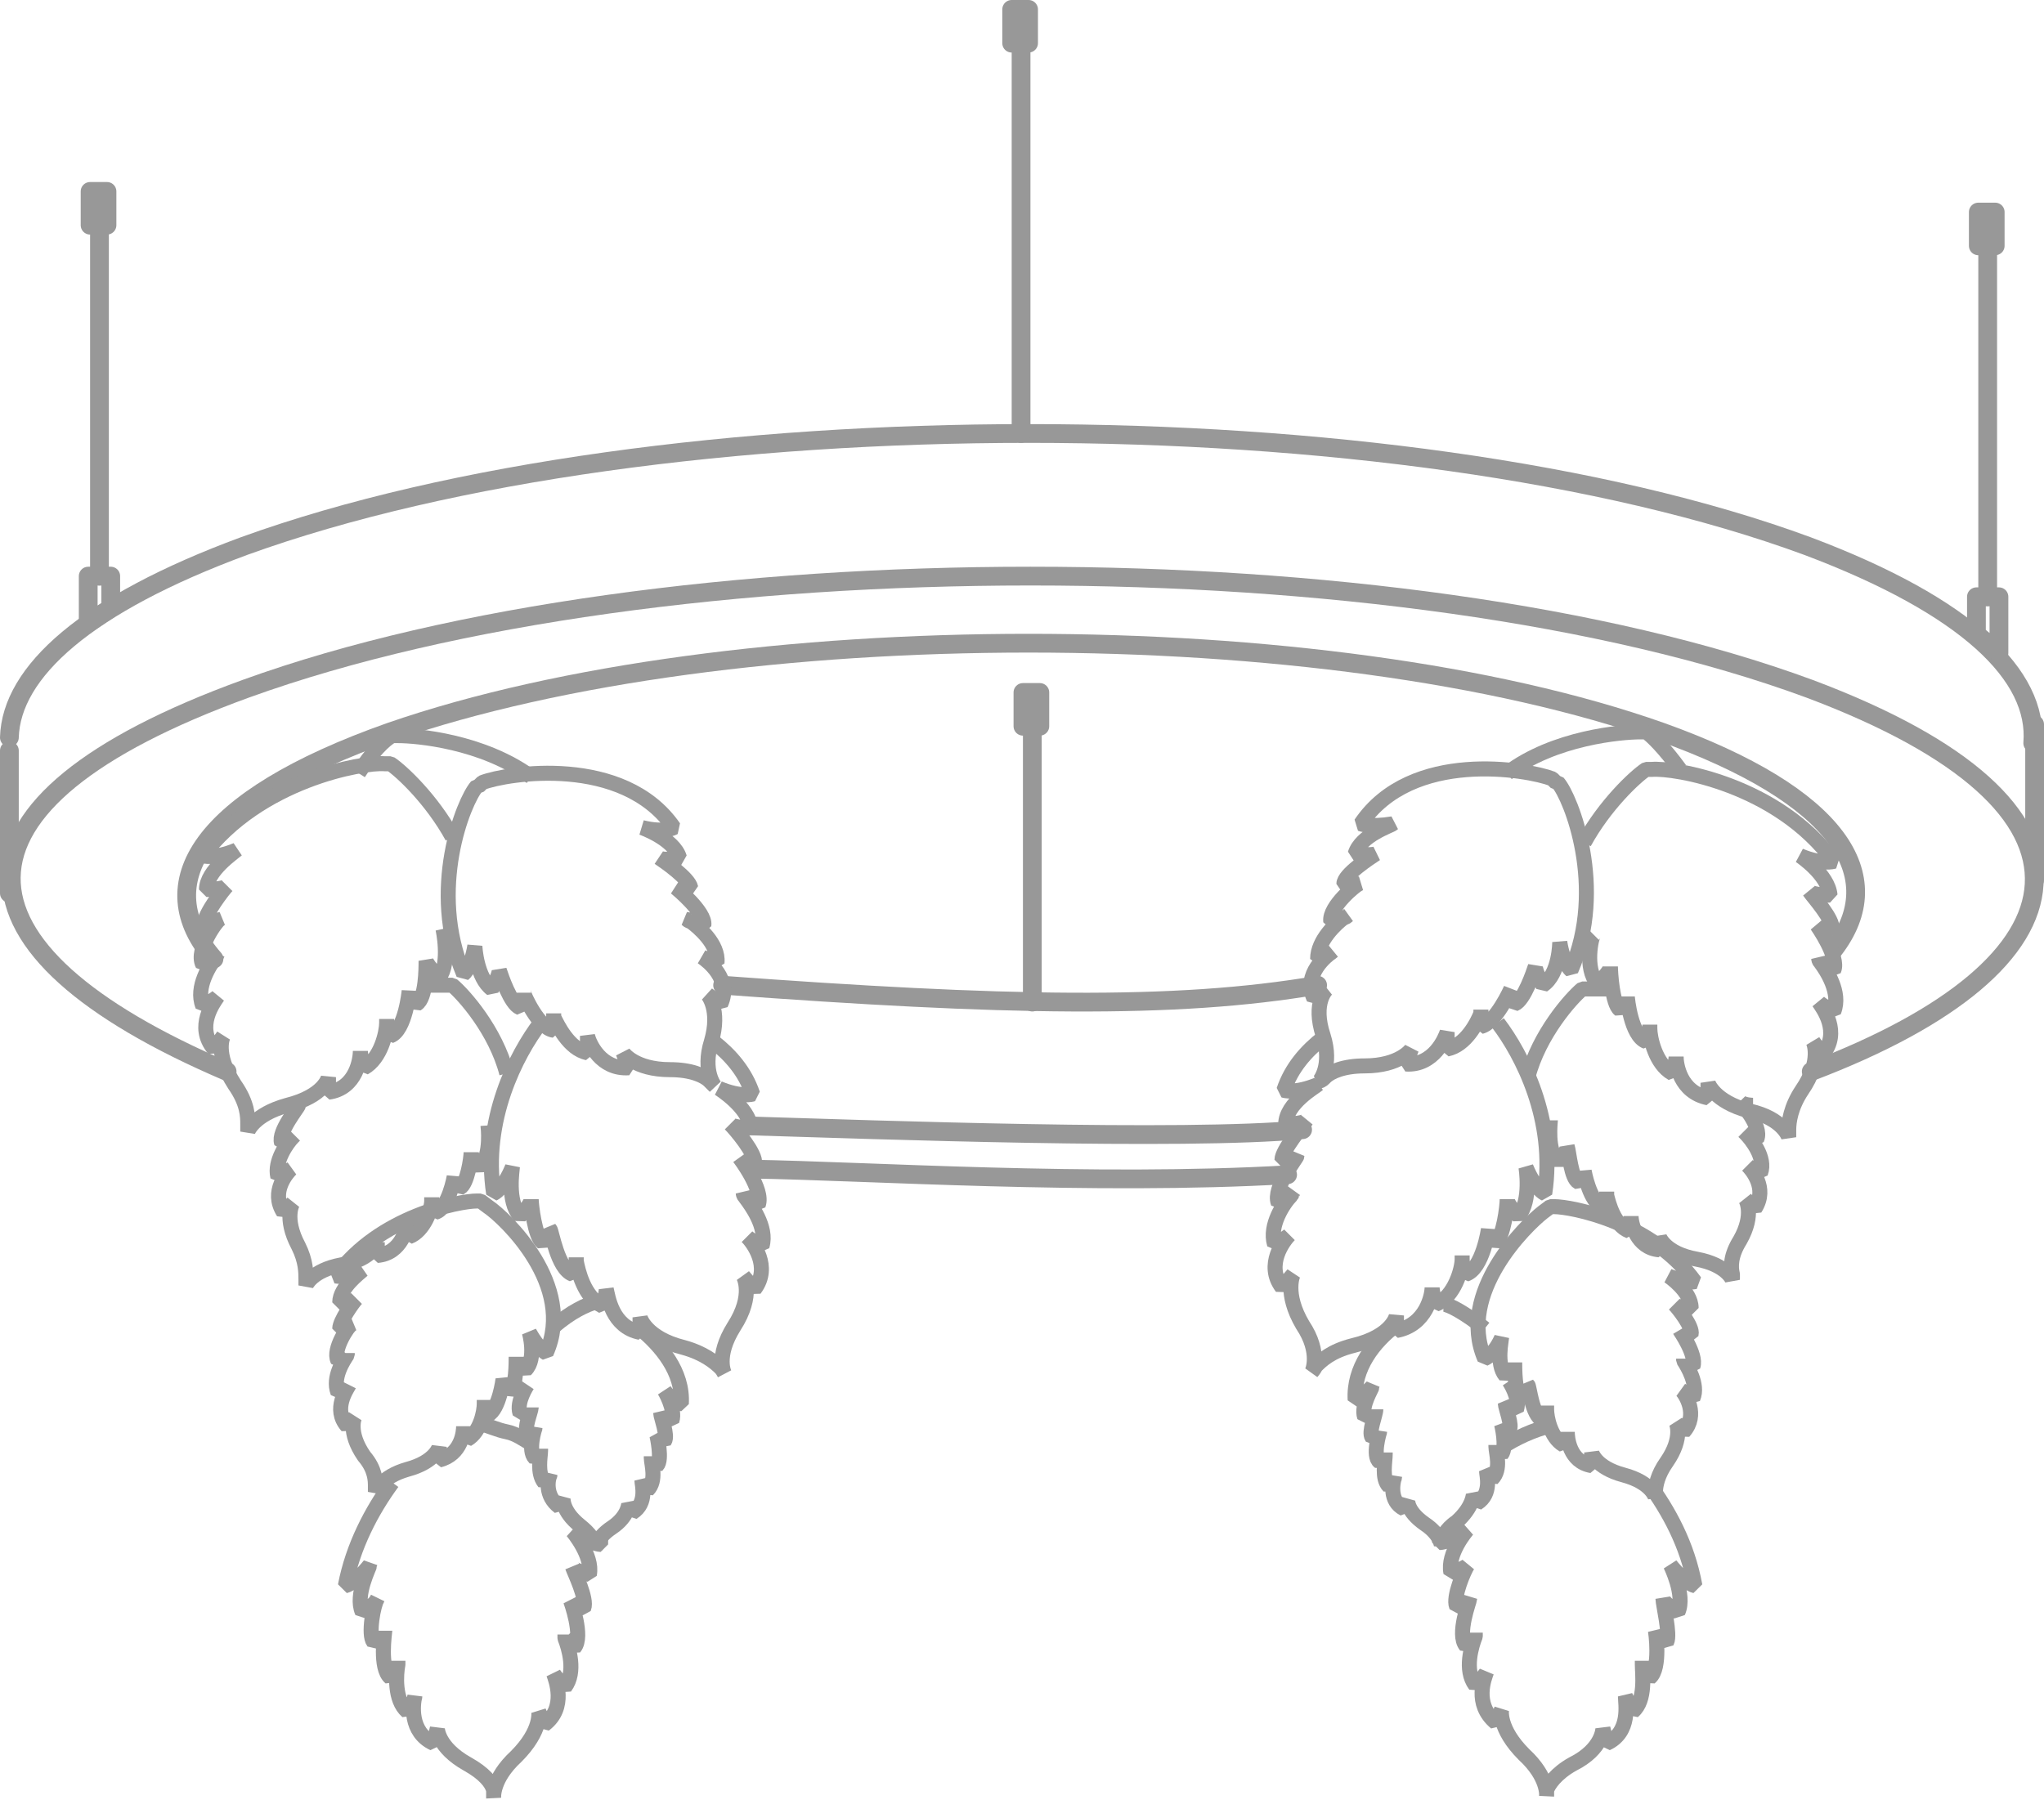 <?xml version="1.0" encoding="UTF-8"?>
<svg xmlns="http://www.w3.org/2000/svg" version="1.1" viewBox="0 0 108.9 95.9">
  <defs>
    <style>
      .cls-1 {
        stroke-linejoin: bevel;
        stroke-width: .8px;
      }

      .cls-1, .cls-2 {
        fill: none;
        stroke: #989898;
      }

      .cls-2 {
        stroke-linecap: round;
        stroke-linejoin: round;
      }
    </style>
  </defs>
  <!-- Generator: Adobe Illustrator 28.6.0, SVG Export Plug-In . SVG Version: 1.2.0 Build 709)  -->
  <g>
    <g id="uuid-321b0be4-5681-4a5e-a9f1-73b2668ae1c3">
      <g id="uuid-2e206b59-8fba-4dd8-ba23-589965a3eeb6">
        <path class="cls-2" d="M96.5,57.1c15-5.7,16.7-14.1-.1-20.4-21.7-8-61.2-8-83.3,0-16.8,6.1-16.2,13.9-1,20.4"/>
        <path class="cls-2" d="M40,62.3c6.2.1,18.2.9,28.6.3"/>
        <path class="cls-2" d="M97.7,50.6c3-3.9.3-8.2-9.2-11.6h0c-17.8-6.3-49.5-6.3-67.7,0-10.2,3.6-12.9,8.1-9.4,12.1"/>
        <path class="cls-2" d="M40,60c6.6.2,23,.8,29.4.2"/>
        <path class="cls-2" d="M108.3,39.6c.3-3.6-3.5-7.3-12-10.5-21.7-8-61.2-8-83.3,0C4.6,32.2.6,35.8.5,39.3"/>
        <path class="cls-2" d="M96.9,43.8"/>
        <path class="cls-2" d="M38.5,52.5c14.9,1.1,24.1,1.3,31.7,0"/>
        <polygon class="cls-2" points="5.9 32.4 4.7 33.2 4.7 30.7 5.9 30.7 5.9 32.4"/>
        <rect class="cls-2" x="4.8" y="10.2" width=".9" height="1.8"/>
        <line class="cls-2" x1="5.3" y1="12.4" x2="5.3" y2="30.7"/>
        <line class="cls-2" x1=".5" y1="47.6" x2=".5" y2="40"/>
        <line class="cls-2" x1="108.4" y1="46.9" x2="108.4" y2="38.6"/>
        <polygon class="cls-2" points="106.5 34.8 105.3 33.8 105.3 31.8 106.5 31.8 106.5 34.8"/>
        <rect class="cls-2" x="105.4" y="11.3" width=".9" height="1.8"/>
        <line class="cls-2" x1="105.9" y1="13.6" x2="105.9" y2="31.8"/>
        <rect class="cls-2" x="53.9" y=".5" width=".9" height="1.8"/>
        <line class="cls-2" x1="54.4" y1="2.7" x2="54.4" y2="23.1"/>
        <rect class="cls-2" x="54.5" y="36.9" width=".9" height="1.8"/>
        <line class="cls-2" x1="55" y1="39.1" x2="55" y2="53.4"/>
      </g>
      <g>
        <g>
          <path class="cls-1" d="M80.4,73.6c0,0,.6.9.4,1.5,0,0-.5-.2-.6-.3,0,0,0,0,0,0,0,0,0,0,0,0,0,.2.4,1.2.2,1.4,0,0-.3-.1-.4-.3,0,0,.3,1.2,0,1.6,0,0-.2-.2-.3-.4,0,0,0-.1,0-.1,0,0,0,0,0,.1,0,.3.3,1.2-.2,1.7,0,0-.2-.3-.3-.4,0,0,0,0,0,0,0,0,0,0,0,0,0,.2.3,1.2-.5,1.7l-.2-.5s0,.7-.9,1.5c-.6.4-.8.9-.8,1.1,0,.1,0,.2,0,.2h0s0-.6-.9-1.2c-1-.7-.9-1.3-.9-1.3l-.2.5c-.8-.4-.6-1.4-.5-1.7,0,0,0,0,0,0,0,0,0,0,0,0,0,.2-.3.5-.3.5-.4-.4-.2-1.3-.2-1.7,0,0,0,0,0-.1,0,0,0,0,0,.1,0,.2-.3.4-.3.4-.4-.3,0-1.6,0-1.6,0,.2-.4.3-.4.3-.2-.3.2-1.2.2-1.5,0,0,0,0,0,0,0,0,0,0,0,0,0,.2-.6.4-.6.4-.2-.6.4-1.5.4-1.6-.6.6-.9.7-.9.7-.1-1.7,1-3.1,2.2-4"/>
          <path class="cls-1" d="M76.9,69.5c.3,0,1.2.5,2.2,1.3"/>
        </g>
        <path class="cls-1" d="M79.8,54.5c1.3,1.7,3.1,5.2,2.5,9.1,0,0-.5-.2-1-1.4,0,0,.3,1.8-.4,2.6,0,0-.6-.6-.6-.9h0s0,0,0,0c0,.4-.2,2-.6,2.3,0,0-.4-.4-.4-.7,0,0-.3,2.1-1.2,2.4,0,0-.2-.4-.2-.8,0-.1,0-.2,0-.2,0,0,0,.1,0,.2,0,.5-.4,2-1.4,2.4,0,0-.2-.6-.2-.9h0c0,0,0,0,0,0,0,.4-.3,2-1.9,2.3v-.8c0,0-.2,1.1-2.3,1.6-1.2.3-1.7.8-2,1.1-.1.2-.2.3-.2.3,0,0,0,0,0,0,0,0,.5-1-.5-2.5-1-1.7-.5-2.7-.5-2.7l-.6.7c-.9-1.2.1-2.5.4-2.8,0,0,0,0,0,0,0,0,0,0,0,0-.2.2-.8.5-.8.5-.3-1,.5-2.2.9-2.6,0,0,0-.1.1-.2,0,0,0,0-.1.2-.3.2-.7.4-.7.4-.3-.8,1-2.4,1-2.5-.2.2-.8.2-.8.2,0-.5,1.1-1.8,1.3-2.1,0,0,0,0,0,0,0,0,0,0,0,0-.2.2-1.1.2-1.1.2,0-1.1,1.6-2,1.7-2.1-1.2.5-1.8.3-1.8.3.4-1.2,1.2-2.1,2.1-2.8"/>
        <path class="cls-1" d="M84.4,44.9c1.1-2,2.7-3.5,3.3-3.9h0c0,0,0,0,.1,0,0,0,0,0,0,0,0,0,0,0,.2,0,1.2-.1,6.7.8,9.7,4.9,0,0-.6.2-1.8-.3,0,0,1.5,1,1.6,2.1,0,0-.9,0-1.1-.2,0,0,0,0,0,0,0,0,0,0,0,0,.2.3,1.3,1.5,1.2,2,0,0-.6,0-.8-.2,0,0,1.2,1.7.9,2.4,0,0-.4-.2-.7-.4,0,0-.1-.2-.1-.2,0,0,0,.1.1.2.3.4,1.1,1.6.7,2.6,0,0-.6-.3-.8-.5,0,0,0,0,0,0,0,0,0,0,0,0,.2.3,1.2,1.6.2,2.8l-.5-.7s.5,1-.6,2.6c-.6.9-.7,1.7-.7,2.1,0,.2,0,.3,0,.4h0s-.3-1-2.1-1.4c-1.9-.5-2.2-1.5-2.2-1.5v.8c-1.5-.3-1.7-1.8-1.7-2.2h0c0,0,0,0,0,0,0,.3-.2.9-.2.9-.9-.5-1.2-1.9-1.2-2.4,0,0,0-.1,0-.2,0,0,0,0,0,.2,0,.3-.2.7-.2.7-.8-.3-1-2.3-1-2.4,0,.3-.4.7-.4.7-.4-.3-.5-2-.5-2.3h0c0,0,0,0,0,0,0,.3-.7.9-.7.9-.7-.8-.3-2.5-.2-2.6"/>
        <path class="cls-1" d="M82.9,41.7c0,0,.1,0,.1,0,0,0,0,0,0,0,0,0,0,0,0,0,.7.8,2.6,5.6.7,10,0,0-.4-.3-.6-1.5,0,0,0,1.7-.9,2.3,0,0-.4-.7-.4-1,0,0,0,0,0,0,0,0,0,0,0,0-.1.3-.6,1.8-1.1,2,0,0-.3-.5-.2-.8,0,0-.8,1.8-1.6,2,0,0,0-.4,0-.7,0-.1,0-.2,0-.2,0,0,0,.1,0,.2-.2.5-.8,1.7-1.8,1.9,0,0,0-.6,0-.9,0,0,0,0,0,0,0,0,0,0,0,0-.1.3-.7,1.8-2.2,1.7l.3-.8s-.6.9-2.5.9c-1.1,0-1.8.3-2.1.6-.1.1-.2.2-.3.2,0,0,0,0,0,0,0,0,.7-.8.2-2.4-.6-1.8.2-2.5.2-2.5l-.7.5c-.6-1.3.7-2.3,1-2.5,0,0,0,0,0,0h0c-.2.2-.8.4-.8.4,0-1,1-1.9,1.4-2.2,0,0,.1,0,.2-.1,0,0,0,0-.2.1-.3.2-.7.2-.7.2-.1-.8,1.4-2,1.5-2-.3.2-.8,0-.8,0,0-.5,1.4-1.4,1.7-1.6,0,0,0,0,0,0,0,0,0,0,0,0-.3.1-1.1,0-1.1,0,.3-1,1.9-1.5,2-1.6-1.2.2-1.7,0-1.7,0,2.7-4,8.9-2.9,10.2-2.4h0Z"/>
        <g>
          <path class="cls-1" d="M93.4,58.9s-.5,0-.7-.2c0,0,1.2,1.3.9,2,0,0-.4-.1-.6-.3,0,0-.1-.1-.1-.1,0,0,0,0,.1.1.3.3,1.1,1.3.8,2.1,0,0-.5-.2-.7-.4,0,0,0,0,0,0,0,0,0,0,0,0,.2.2,1.1,1.2.4,2.3l-.5-.5s.5.8-.3,2.2c-.5.8-.5,1.4-.4,1.8,0,.2,0,.3,0,.3h0s-.3-.8-1.9-1.1c-1.7-.3-2-1.2-2-1.2v.7c-1.2-.1-1.5-1.4-1.5-1.8h0c0,0,0,0,0,0,0,.2-.1.8-.1.8-.8-.3-1.1-1.5-1.2-1.9,0,0,0-.1,0-.2,0,0,0,0,0,.2,0,.3-.2.6-.2.6-.7-.2-1-1.9-1-1.9,0,.3-.3.6-.3.6-.4-.2-.5-1.6-.6-1.9h0c0,0,0,0,0,0,0,.3-.5.8-.5.8-.6-.6-.4-2.1-.4-2.2,0,.2-.2.4-.2.6"/>
          <path class="cls-1" d="M81.4,57.4c.6-2.3,2.3-4.2,2.9-4.7h0s0,0,.1,0c0,0,0,0,0,0,0,0,0,0,.1,0,.2,0,.7,0,1.3,0"/>
        </g>
        <path class="cls-1" d="M82.6,64.3s0,0,.1,0c0,0,0,0,0,0,0,0,0,0,.1,0,.9,0,5.2.8,7.5,4,0,0-.4.1-1.4-.3,0,0,1.2.8,1.2,1.7,0,0-.7,0-.9-.2,0,0,0,0,0,0,0,0,0,0,0,0,.2.2,1,1.2.9,1.6,0,0-.5,0-.6-.2,0,0,.9,1.3.7,1.9,0,0-.3-.1-.5-.3,0,0,0-.1,0-.1,0,0,0,0,0,.1.2.3.8,1.3.5,2,0,0-.4-.3-.6-.4,0,0,0,0,0,0,0,0,0,0,0,0,.2.2.9,1.3.1,2.2l-.4-.5s.4.8-.5,2.1c-.5.7-.6,1.3-.6,1.6,0,.2,0,.2,0,.3h0s-.2-.8-1.7-1.2c-1.5-.4-1.7-1.2-1.7-1.2v.7c-1.2-.2-1.3-1.5-1.3-1.8h0c0,0,0,0,0,0,0,.2-.2.7-.2.7-.7-.4-.9-1.5-.9-1.9v-.2.2c0,.3-.2.6-.2.6-.6-.3-.7-1.8-.8-1.9,0,.3-.4.6-.4.6-.3-.2-.3-1.5-.3-1.8h0c0,0,0,0,0,0,0,.2-.5.7-.5.7-.5-.6-.2-1.9-.2-2-.4.9-.9,1.1-.9,1.1-1.5-3.5,2.2-7.1,3.1-7.8h0Z"/>
        <g>
          <path class="cls-1" d="M80.2,77c.5-.3.9-.5,1.4-.7s.9-.3,1.3-.4"/>
          <path class="cls-1" d="M87.8,79c1.1,1.5,2.1,3.3,2.5,5.5,0,0-.5-.1-1.3-1.1,0,0,.8,1.6.4,2.5,0,0-.7-.4-.8-.7,0,0,0,0,0,0,0,0,0,0,0,0,0,.3.4,1.9.2,2.3,0,0-.5-.3-.6-.6,0,0,.3,2-.3,2.5,0,0-.3-.3-.4-.7,0-.1,0-.2,0-.2,0,0,0,.1,0,.2,0,.5.2,1.9-.5,2.5,0,0-.3-.6-.4-.8,0,0,0,0,0,0,0,0,0,0,0,0,0,.4.3,1.9-1,2.5l-.2-.8s0,1.1-1.6,1.9c-.9.5-1.3,1.1-1.4,1.4,0,.2,0,.3,0,.3h0s.1-1-1.2-2.2c-1.4-1.4-1.2-2.4-1.2-2.4l-.3.7c-1.2-1-.6-2.4-.5-2.7,0,0,0,0,0,0,0,0,0,0,0,0-.1.2-.6.7-.6.7-.6-.8-.2-2.1,0-2.6,0,0,0-.1,0-.2,0,0,0,0,0,.2-.2.3-.5.5-.5.5-.5-.6.2-2.4.2-2.5-.2.3-.7.4-.7.4-.2-.5.4-1.9.6-2.2,0,0,0,0,0,0,0,0,0,0,0,0-.2.2-.9.4-.9.4-.2-1,.8-2.2.9-2.3-.9.7-1.5.7-1.5.7,0-.2,0-.3,0-.5"/>
        </g>
        <path class="cls-1" d="M80.3,41.2c2.5-1.9,6.1-2.2,7.1-2.2h0c0,0,.1,0,.2,0,0,0,0,0,0,0,0,0,0,0,.1,0,.3.2,1,.9,1.8,2"/>
      </g>
      <g>
        <g>
          <path class="cls-1" d="M34.1,70.8c1.1.9,2.3,2.3,2.2,4,0,0-.4,0-.9-.7,0,0,.6,1,.4,1.6,0,0-.5-.2-.6-.4,0,0,0,0,0,0,0,0,0,0,0,0,0,.2.4,1.2.2,1.5,0,0-.3-.2-.4-.3,0,0,.3,1.3,0,1.6,0,0-.2-.2-.3-.4,0,0,0-.1,0-.1,0,0,0,0,0,.1,0,.3.3,1.2-.2,1.7,0,0-.2-.3-.3-.5,0,0,0,0,0,0,0,0,0,0,0,0,0,.2.3,1.2-.5,1.7l-.2-.5s0,.7-.9,1.3c-.9.6-.9,1.2-.9,1.2h0s0-.1,0-.2c0-.3-.3-.7-.8-1.1-1-.8-.9-1.5-.9-1.5l-.2.5c-.8-.6-.6-1.5-.5-1.7,0,0,0,0,0,0,0,0,0,0,0,0,0,.1-.3.4-.3.4-.4-.5-.2-1.4-.2-1.7,0,0,0,0,0-.1,0,0,0,0,0,.1,0,.2-.3.4-.3.4-.4-.4,0-1.6,0-1.6,0,.2-.4.3-.4.3-.2-.3.2-1.2.2-1.4,0,0,0,0,0,0,0,0,0,0,0,0,0,.2-.6.3-.6.3-.2-.6.4-1.5.4-1.5"/>
          <path class="cls-1" d="M29.5,70.7c.9-.8,1.8-1.2,2.2-1.3"/>
        </g>
        <path class="cls-1" d="M38,55.5c.9.7,1.7,1.6,2.1,2.8,0,0-.6.2-1.8-.3,0,0,1.6,1,1.7,2.1,0,0-.9,0-1.1-.2,0,0,0,0,0,0,0,0,0,0,0,0,.3.3,1.4,1.6,1.3,2.1,0,0-.6,0-.8-.3,0,0,1.3,1.7,1,2.5,0,0-.4-.2-.7-.4,0,0-.1-.2-.1-.2,0,0,0,.1.1.2.3.4,1.2,1.6.9,2.6,0,0-.6-.3-.8-.5,0,0,0,0,0,0,0,0,0,0,0,0,.3.3,1.3,1.6.4,2.8l-.6-.7s.6,1-.5,2.7c-1,1.6-.5,2.5-.5,2.5,0,0,0,0,0,0,0,0-.1-.2-.2-.3-.3-.3-.9-.8-2-1.1-2-.5-2.3-1.6-2.3-1.6v.8c-1.5-.3-1.7-1.9-1.8-2.3h0c0,0,0,0,0,0,0,.3-.2.9-.2.9-1-.5-1.3-1.9-1.4-2.4,0,0,0-.1,0-.2,0,0,0,0,0,.2,0,.3-.2.7-.2.7-.8-.3-1.1-2.3-1.2-2.4,0,.3-.4.7-.4.7-.4-.3-.6-2-.6-2.3h0c0,0,0,0,0,0,0,.3-.6.9-.6.9-.7-.8-.4-2.5-.4-2.6-.5,1.2-1,1.4-1,1.4-.6-3.9,1.2-7.4,2.5-9.1"/>
        <path class="cls-1" d="M23.6,49.5c0,0,.4,1.8-.2,2.6,0,0-.6-.6-.7-.9h0s0,0,0,0c0,.4,0,2-.5,2.3,0,0-.4-.4-.4-.7,0,0-.2,2.1-1,2.4,0,0-.2-.4-.2-.7,0-.1,0-.2,0-.2,0,0,0,.1,0,.2,0,.5-.3,1.9-1.2,2.4,0,0-.2-.6-.2-.9h0s0,0,0,0c0,.4-.2,2-1.7,2.2v-.8c0,0-.2,1-2.2,1.5-1.8.5-2.1,1.4-2.1,1.4h0c0,0,0-.2,0-.4,0-.4,0-1.1-.7-2.1-1.1-1.7-.6-2.6-.6-2.6l-.5.7c-1-1.2,0-2.5.2-2.8,0,0,0,0,0,0,0,0,0,0,0,0-.2.2-.8.5-.8.5-.4-1,.4-2.2.7-2.6,0,0,0,0,.1-.2,0,0,0,0-.1.2-.2.2-.7.4-.7.4-.4-.8.8-2.4.9-2.4-.2.2-.8.2-.8.2,0-.5,1-1.8,1.2-2,0,0,0,0,0,0,0,0,0,0,0,0-.2.2-1.1.2-1.1.2,0-1,1.5-2,1.6-2.1-1.2.5-1.8.3-1.8.3,3-4,8.5-5,9.7-4.9,0,0,.1,0,.2,0,0,0,0,0,0,0,0,0,0,0,.1,0h0c.6.4,2.2,1.9,3.3,3.9"/>
        <path class="cls-1" d="M25.7,41.7c1.3-.5,7.5-1.5,10.2,2.4,0,0-.5.3-1.7,0,0,0,1.7.6,2,1.6,0,0-.8.2-1.1,0,0,0,0,0,0,0,0,0,0,0,0,0,.3.2,1.6,1.1,1.7,1.6,0,0-.6.1-.8,0,0,0,1.6,1.3,1.5,2,0,0-.4,0-.7-.2-.1,0-.2-.1-.2-.1,0,0,.1,0,.2.1.4.3,1.5,1.2,1.4,2.2,0,0-.6-.2-.8-.3h0s0,0,0,0c.3.2,1.6,1.2,1,2.5l-.7-.5s.7.8.2,2.5c-.5,1.6.2,2.4.2,2.4,0,0,0,0,0,0,0,0-.1-.1-.3-.3-.3-.3-1-.6-2.1-.6-1.9,0-2.5-.9-2.5-.9l.3.8c-1.5.1-2.1-1.3-2.2-1.7,0,0,0,0,0,0,0,0,0,0,0,0,0,.2,0,.9,0,.9-1-.2-1.6-1.5-1.8-1.9,0,0,0-.1,0-.2,0,0,0,0,0,.2,0,.3,0,.7,0,.7-.8-.1-1.6-1.9-1.6-2,0,.3-.2.8-.2.8-.5-.2-1-1.7-1.1-2,0,0,0,0,0,0,0,0,0,0,0,0,0,.3-.4,1-.4,1-.8-.6-.9-2.2-.9-2.3-.2,1.2-.6,1.5-.6,1.5-1.9-4.5,0-9.2.7-10,0,0,0,0,0,0,0,0,0,0,0,0,0,0,0,0,.1,0h0Z"/>
        <g>
          <path class="cls-1" d="M26.2,60.6c0-.2-.2-.3-.2-.6,0,0,.2,1.5-.4,2.2,0,0-.5-.5-.5-.8h0s0,0,0,0c0,.3-.2,1.7-.6,1.9,0,0-.3-.4-.3-.6,0,0-.3,1.7-1,1.9,0,0-.2-.4-.2-.6,0-.1,0-.2,0-.2,0,0,0,.1,0,.2,0,.4-.4,1.6-1.2,1.9,0,0-.1-.5-.1-.8h0s0,0,0,0c0,.3-.3,1.7-1.6,1.8v-.7c0,0-.2.9-1.9,1.2-1.6.3-1.9,1.1-1.9,1.1h0c0,0,0-.2,0-.3,0-.4,0-1-.4-1.8-.8-1.5-.3-2.3-.3-2.3l-.5.5c-.7-1.1.2-2.1.4-2.3,0,0,0,0,0,0,0,0,0,0,0,0-.2.1-.7.4-.7.4-.2-.8.5-1.8.8-2.1,0,0,0,0,.1-.1,0,0,0,0-.1.1-.2.2-.6.3-.6.3-.2-.6.9-1.9.9-2-.2.2-.7.2-.7.2"/>
          <path class="cls-1" d="M22.6,52.5c.6,0,1.1,0,1.3,0,0,0,0,0,.1,0,0,0,0,0,0,0,0,0,.1,0,.1,0h0c.6.5,2.3,2.4,2.9,4.7"/>
        </g>
        <path class="cls-1" d="M26,64.3c.9.6,4.7,4.2,3.1,7.8,0,0-.4-.2-.9-1.1,0,0,.4,1.4-.2,2,0,0-.5-.4-.5-.7h0s0,0,0,0c0,.3,0,1.6-.3,1.8,0,0-.3-.3-.4-.6,0,0-.2,1.6-.8,1.9,0,0-.2-.3-.2-.6v-.2.2c0,.4-.2,1.5-.9,1.9,0,0-.2-.5-.2-.7h0s0,0,0,0c0,.3-.1,1.5-1.3,1.8v-.7s-.2.8-1.7,1.2c-1.4.4-1.7,1.2-1.7,1.2h0c0,0,0-.2,0-.3,0-.3,0-.9-.6-1.6-.9-1.3-.5-2.1-.5-2.1l-.4.5c-.8-.9,0-2,.1-2.2,0,0,0,0,0,0,0,0,0,0,0,0-.1.2-.6.4-.6.4-.3-.8.3-1.7.5-2,0,0,0,0,0-.1,0,0,0,0,0,.1-.2.2-.5.3-.5.3-.3-.6.6-1.9.7-1.9-.2.2-.6.2-.6.2,0-.4.7-1.4.9-1.6,0,0,0,0,0,0,0,0,0,0,0,0-.2.2-.9.2-.9.2,0-.8,1.1-1.6,1.2-1.7-.9.4-1.4.3-1.4.3,2.3-3.2,6.6-4,7.5-4,0,0,0,0,.1,0s0,0,0,0c0,0,.1,0,.1,0h0Z"/>
        <g>
          <path class="cls-1" d="M25.7,75.9c.4.1.8.3,1.3.4s.9.4,1.4.7"/>
          <path class="cls-1" d="M32,81.8c0,.2,0,.3,0,.5,0,0-.5,0-1.5-.7,0,0,1.1,1.3.9,2.3,0,0-.8-.2-.9-.4,0,0,0,0,0,0,0,0,0,0,0,0,.1.3.8,1.7.6,2.2,0,0-.5-.1-.7-.4,0,0,.7,1.9.2,2.5,0,0-.3-.3-.5-.5,0-.1,0-.2,0-.2,0,0,0,.1,0,.2.2.5.6,1.8,0,2.6,0,0-.4-.4-.6-.7,0,0,0,0,0,0,0,0,0,0,0,0,.1.3.7,1.8-.5,2.7l-.3-.7s.2,1-1.2,2.4c-1.3,1.2-1.2,2.2-1.2,2.2h0c0,0,0-.2,0-.4-.1-.4-.5-.9-1.4-1.4-1.6-.9-1.6-1.9-1.6-1.9l-.2.8c-1.3-.6-1.1-2.1-1-2.5,0,0,0,0,0,0,0,0,0,0,0,0,0,.2-.4.8-.4.8-.7-.6-.6-2-.5-2.5,0,0,0-.1,0-.2,0,0,0,0,0,.2-.1.3-.4.7-.4.7-.6-.5-.3-2.4-.3-2.5,0,.3-.6.6-.6.6-.3-.4,0-2,.2-2.3,0,0,0,0,0,0,0,0,0,0,0,0-.1.3-.8.7-.8.7-.4-.9.4-2.4.4-2.5-.8,1-1.3,1.1-1.3,1.1.4-2.1,1.4-4,2.5-5.5"/>
        </g>
        <path class="cls-1" d="M19.1,41.2c.7-1.1,1.4-1.8,1.8-2,0,0,0,0,.1,0,0,0,0,0,0,0,0,0,.1,0,.2,0h0c1,0,4.5.3,7.1,2.2"/>
      </g>
    </g>
  </g>
</svg>